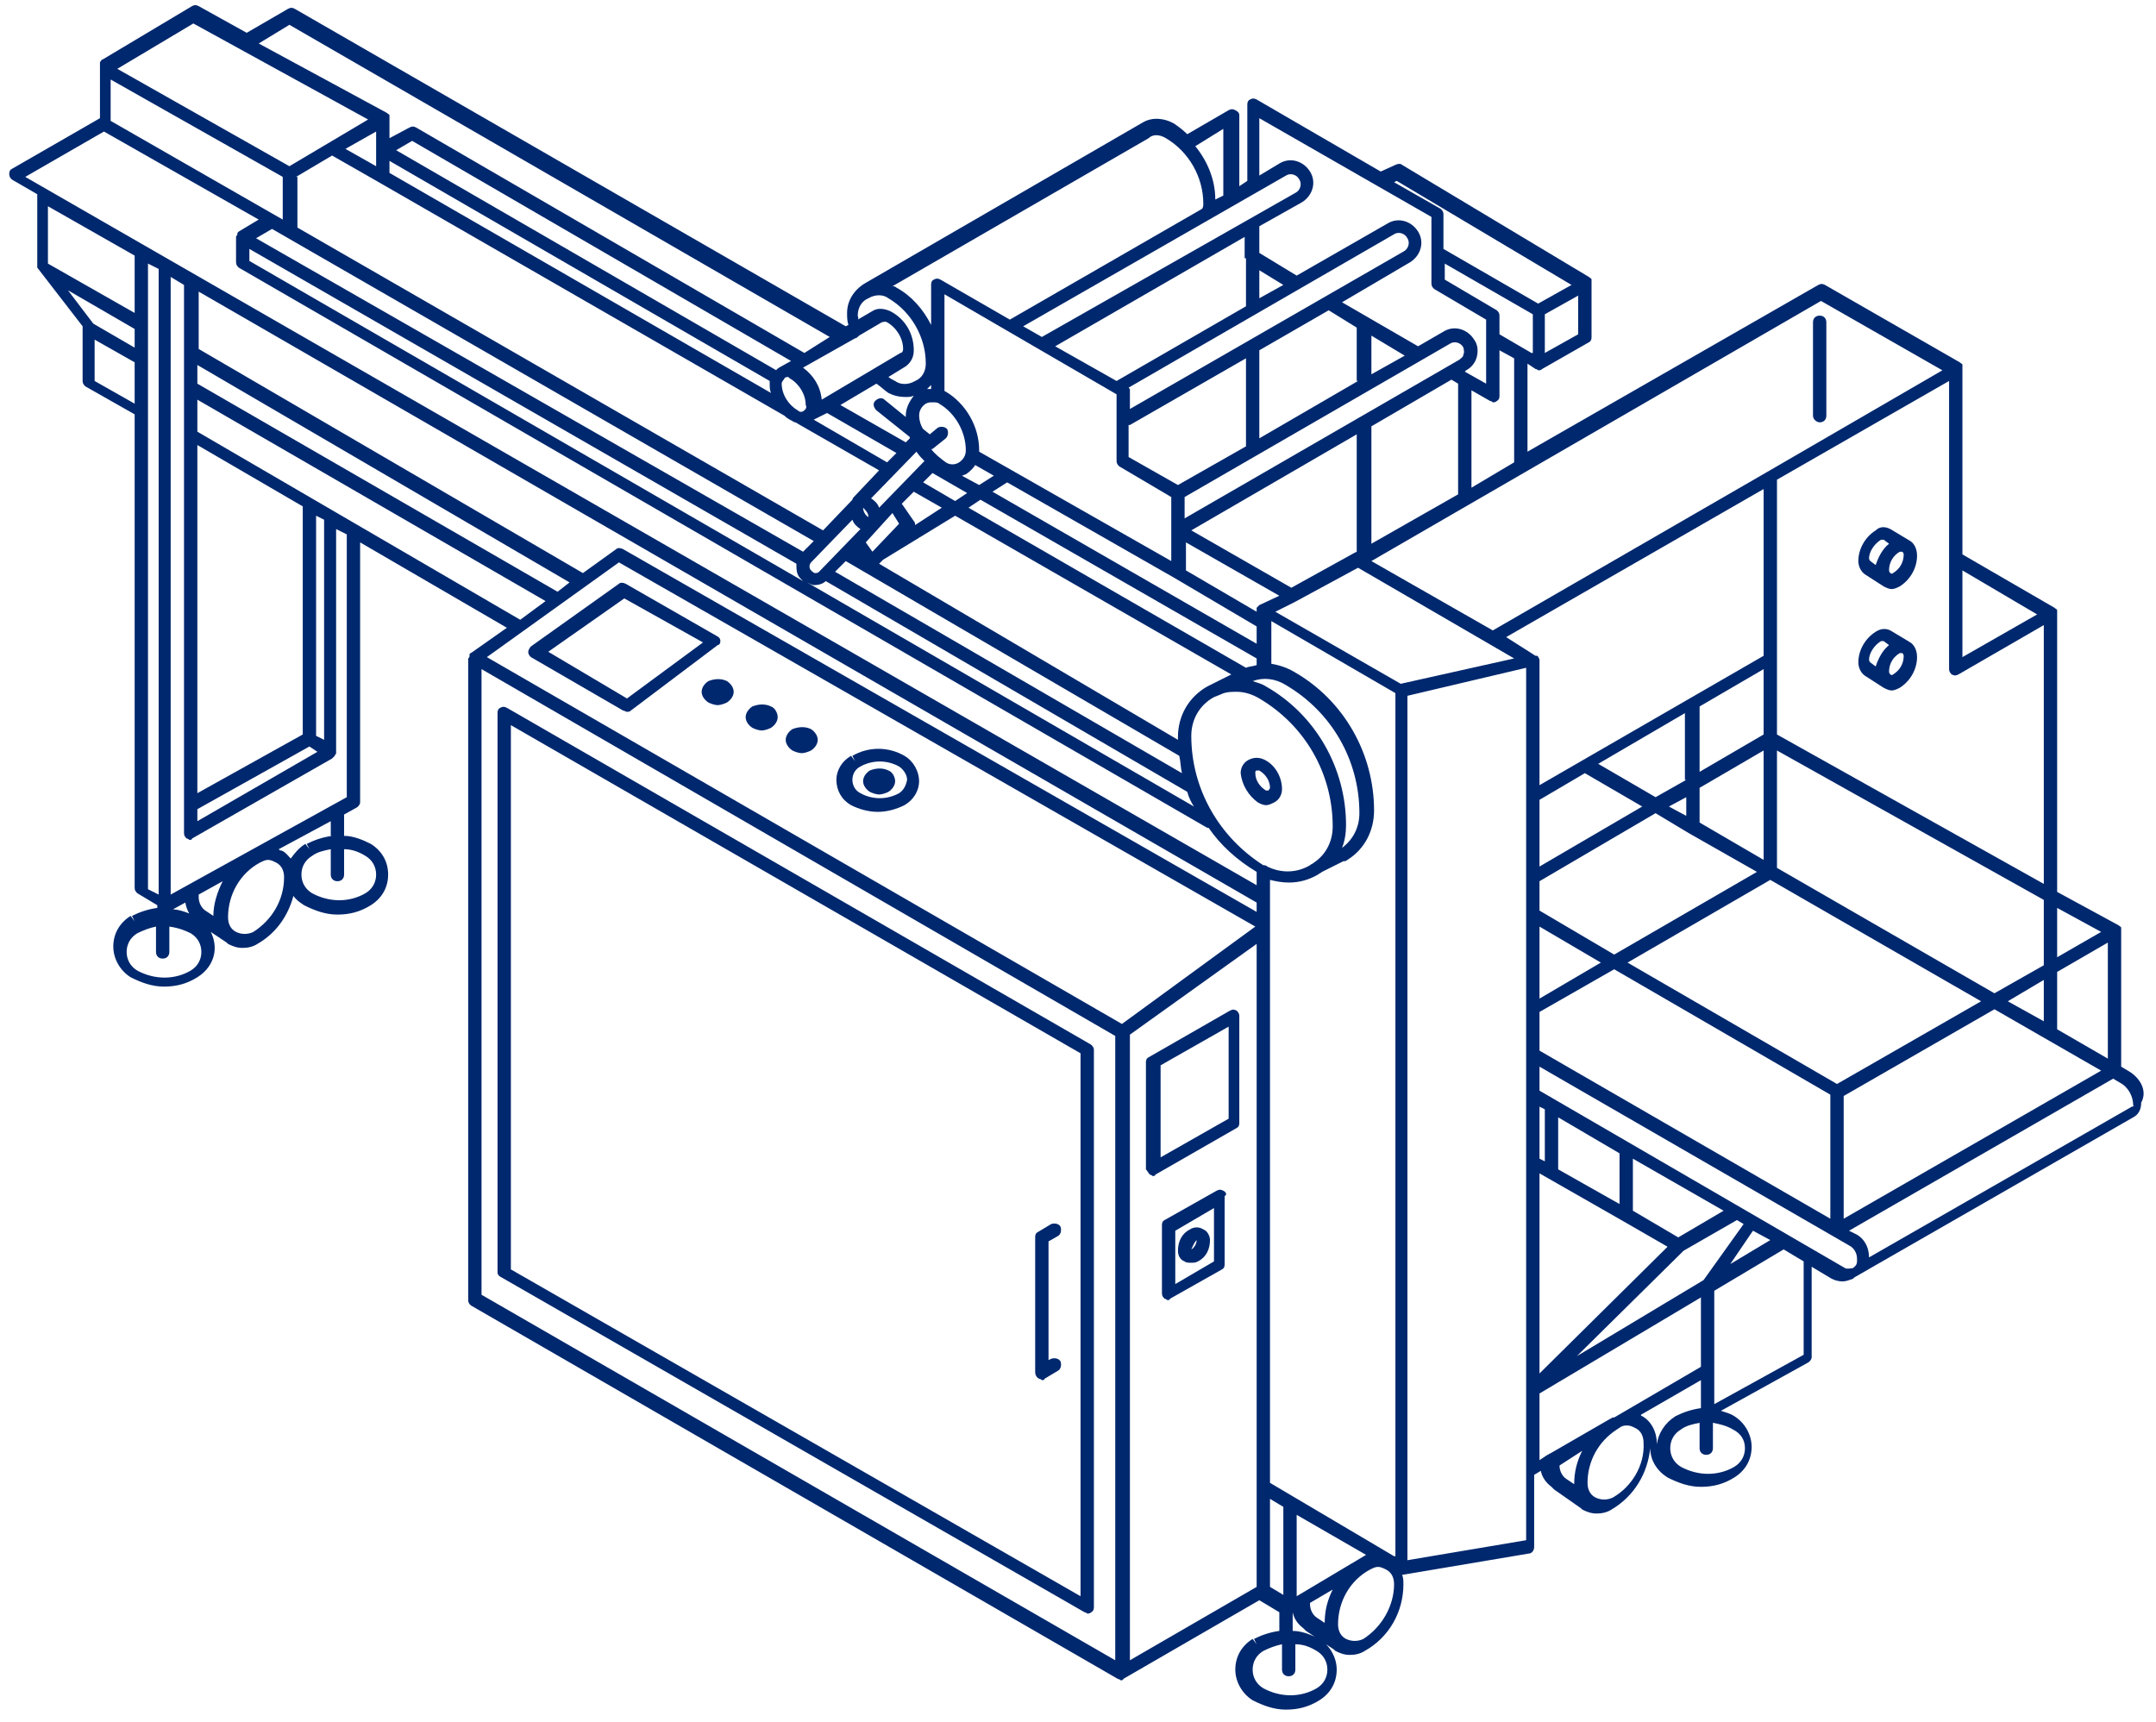 <svg width="154" height="123" viewBox="0 0 154 123" fill="none" xmlns="http://www.w3.org/2000/svg">
<path d="M82.137 83.917C82.233 83.917 82.328 84.012 82.328 84.012C82.423 84.012 82.519 84.012 82.519 83.917L88.332 80.582C88.522 80.487 88.522 80.296 88.522 80.201V72.577C88.522 72.386 88.427 72.291 88.332 72.196C88.141 72.1 88.046 72.1 87.855 72.196L82.042 75.531C81.852 75.626 81.852 75.817 81.852 75.912V83.536C81.947 83.631 82.042 83.822 82.137 83.917ZM82.9 76.103L87.76 73.339V79.915L82.9 82.678V76.103Z" fill="#00286E"/>
<path d="M87.38 85.061C87.189 84.965 87.094 84.965 86.903 85.061L83.187 87.157C82.996 87.252 82.996 87.443 82.996 87.538V92.398C82.996 92.589 83.091 92.684 83.187 92.78C83.282 92.78 83.377 92.875 83.377 92.875C83.472 92.875 83.568 92.875 83.568 92.78L87.284 90.683C87.475 90.588 87.475 90.397 87.475 90.302V85.442C87.666 85.347 87.57 85.156 87.38 85.061ZM86.713 90.111L83.949 91.731V87.92L86.713 86.3V90.111Z" fill="#00286E"/>
<path d="M84.616 90.111C84.711 90.207 84.902 90.207 85.093 90.207C85.283 90.207 85.379 90.207 85.569 90.111C86.141 89.825 86.427 89.254 86.427 88.587C86.427 88.301 86.236 87.919 85.95 87.824C85.664 87.634 85.283 87.634 84.997 87.824C84.425 88.11 84.14 88.682 84.14 89.349C84.14 89.73 84.33 90.016 84.616 90.111ZM85.474 88.587C85.474 88.873 85.283 89.158 85.093 89.254C85.188 89.063 85.283 88.777 85.474 88.587Z" fill="#00286E"/>
<path d="M89.857 57.33C90.048 57.425 90.238 57.52 90.429 57.52C90.619 57.52 90.81 57.425 91.001 57.33C91.382 57.139 91.572 56.758 91.572 56.377C91.572 55.519 91.096 54.661 90.334 54.28C89.952 54.09 89.571 54.09 89.19 54.28C88.809 54.471 88.618 54.852 88.618 55.233C88.713 56.091 89.19 56.853 89.857 57.33ZM89.762 55.043C89.857 55.043 89.952 55.043 89.952 55.043C90.429 55.328 90.715 55.805 90.715 56.282C90.715 56.377 90.619 56.377 90.619 56.472C90.619 56.472 90.524 56.472 90.429 56.472C89.952 56.186 89.666 55.71 89.666 55.233C89.666 55.138 89.666 55.043 89.762 55.043Z" fill="#00286E"/>
<path d="M51.454 45.799C51.454 45.608 51.359 45.513 51.168 45.418L44.688 41.701C44.497 41.606 44.307 41.606 44.212 41.701L37.922 46.18C37.827 46.275 37.731 46.466 37.731 46.561C37.731 46.752 37.827 46.847 37.922 46.943L44.497 50.754C44.593 50.754 44.688 50.85 44.783 50.85C44.879 50.85 44.974 50.85 45.069 50.754L51.263 46.085C51.359 46.085 51.454 45.989 51.454 45.799ZM44.783 49.897L39.161 46.561L44.593 42.749L50.215 45.894L44.783 49.897Z" fill="#00286E"/>
<path d="M64.602 53.994C63.459 53.327 62.029 53.327 60.886 53.994L61.076 54.376L60.791 53.994C60.123 54.376 59.742 55.043 59.742 55.71C59.742 56.472 60.123 57.139 60.791 57.52C61.362 57.806 62.029 57.997 62.696 57.997C63.363 57.997 64.031 57.806 64.602 57.52C65.269 57.139 65.65 56.472 65.65 55.805C65.65 55.138 65.269 54.376 64.602 53.994ZM64.221 56.663C63.363 57.139 62.315 57.139 61.458 56.663C61.076 56.472 60.886 56.091 60.886 55.71C60.886 55.328 61.076 54.947 61.458 54.757C62.315 54.28 63.363 54.28 64.221 54.757C64.507 54.947 64.793 55.328 64.793 55.71C64.698 56.186 64.507 56.472 64.221 56.663Z" fill="#00286E"/>
<path d="M63.461 55.043C63.08 54.852 62.603 54.852 62.127 55.043L62.318 55.424L62.127 55.043C61.841 55.233 61.65 55.519 61.65 55.805C61.65 56.091 61.841 56.377 62.127 56.567C62.318 56.663 62.603 56.758 62.794 56.758C62.984 56.758 63.27 56.663 63.461 56.567C63.747 56.377 63.938 56.091 63.938 55.805C63.938 55.519 63.747 55.138 63.461 55.043Z" fill="#00286E"/>
<path d="M57.933 52.088C57.551 51.898 57.075 51.898 56.599 52.088C56.313 52.279 56.122 52.565 56.122 52.851C56.122 53.137 56.313 53.423 56.599 53.613C56.789 53.709 57.075 53.804 57.266 53.804C57.456 53.804 57.742 53.709 57.933 53.613C58.219 53.423 58.409 53.137 58.409 52.851C58.409 52.565 58.219 52.279 57.933 52.088Z" fill="#00286E"/>
<path d="M55.072 50.468C54.691 50.278 54.215 50.278 53.738 50.468L53.929 50.85L53.738 50.468C53.452 50.659 53.262 50.945 53.262 51.231C53.262 51.517 53.452 51.803 53.738 51.993C53.929 52.088 54.215 52.184 54.405 52.184C54.596 52.184 54.882 52.088 55.072 51.993C55.358 51.803 55.549 51.517 55.549 51.231C55.549 50.945 55.358 50.564 55.072 50.468Z" fill="#00286E"/>
<path d="M51.929 48.658C51.548 48.467 51.071 48.467 50.595 48.658L50.785 49.039L50.595 48.658C50.309 48.848 50.118 49.134 50.118 49.42C50.118 49.706 50.309 49.992 50.595 50.182C50.785 50.278 51.071 50.373 51.262 50.373C51.452 50.373 51.738 50.278 51.929 50.182C52.215 49.992 52.405 49.706 52.405 49.42C52.405 49.134 52.215 48.848 51.929 48.658Z" fill="#00286E"/>
<path d="M151.989 76.484L151.513 76.198V66.573C151.513 66.478 151.513 66.478 151.513 66.383C151.513 66.383 151.513 66.383 151.513 66.287C151.513 66.192 151.418 66.192 151.322 66.097L146.939 63.715V43.893C146.939 43.798 146.939 43.798 146.939 43.702C146.939 43.702 146.939 43.702 146.939 43.607C146.939 43.512 146.843 43.512 146.748 43.416L140.173 39.605V26.359C140.173 26.263 140.173 26.263 140.173 26.168C140.173 26.168 140.173 26.168 140.173 26.073C140.173 25.977 140.077 25.977 139.982 25.882L130.357 20.355C130.167 20.26 130.071 20.26 129.881 20.355L109.106 32.267V25.977L109.678 26.359C109.773 26.359 109.869 26.454 109.869 26.454C109.964 26.454 110.059 26.454 110.155 26.359L113.49 24.453C113.681 24.357 113.681 24.167 113.681 24.072V20.26C113.681 20.164 113.681 20.164 113.681 20.069C113.681 20.069 113.681 20.069 113.681 19.974C113.681 19.879 113.585 19.879 113.49 19.783L100.149 11.778C100.053 11.683 99.863 11.683 99.672 11.778L98.624 12.255L89.761 7.109C89.571 7.014 89.475 7.014 89.285 7.109C89.094 7.204 89.094 7.395 89.094 7.49V12.922L88.523 13.303V8.252C88.523 8.062 88.427 7.967 88.237 7.871C88.046 7.776 87.951 7.776 87.76 7.871L84.806 9.587C84.52 9.301 84.139 9.015 83.853 8.824C83.186 8.443 82.328 8.348 81.661 8.729L61.745 20.26C60.982 20.736 60.506 21.499 60.506 22.356C60.506 22.642 60.506 22.928 60.601 23.214L60.41 23.309L21.053 0.629C20.863 0.534 20.767 0.534 20.577 0.629L17.623 2.344L14.192 0.438C14.002 0.343 13.906 0.343 13.716 0.438L7.331 4.25C7.236 4.25 7.236 4.345 7.14 4.441C7.14 4.441 7.14 4.441 7.14 4.536C7.14 4.631 7.14 4.631 7.14 4.727V8.443L0.851 12.064C0.66 12.16 0.66 12.35 0.66 12.445C0.66 12.636 0.755 12.731 0.851 12.827L2.661 13.875V18.83C2.661 18.926 2.661 18.926 2.661 19.021C2.661 19.021 2.661 19.021 2.661 19.116L5.901 23.309V27.216C5.901 27.407 5.997 27.502 6.092 27.598L9.618 29.599V63.429C9.618 63.619 9.713 63.715 9.809 63.81L11.238 64.667V64.858C10.571 64.953 9.999 65.144 9.427 65.43L9.618 65.811L9.332 65.43C8.57 65.906 8.093 66.669 8.093 67.622C8.093 68.479 8.57 69.337 9.332 69.813C10.094 70.195 10.857 70.48 11.714 70.48C12.572 70.48 13.335 70.29 14.097 69.813C14.859 69.337 15.336 68.575 15.336 67.717C15.336 66.859 14.859 66.001 14.097 65.525C13.525 65.239 12.858 64.953 12.191 64.953V65.049L13.239 64.477C13.335 65.049 13.62 65.525 14.002 65.811C14.002 65.811 14.002 65.811 14.097 65.906L14.192 66.001L16.193 67.336L16.289 67.431C16.67 67.622 16.956 67.717 17.337 67.717C17.718 67.717 18.099 67.622 18.385 67.431C19.719 66.669 20.577 65.43 20.958 64C21.149 64.286 21.435 64.477 21.721 64.667C22.483 65.049 23.245 65.335 24.103 65.335C24.96 65.335 25.723 65.144 26.485 64.667C27.248 64.191 27.724 63.429 27.724 62.476C27.724 61.523 27.248 60.76 26.485 60.284C25.913 59.998 25.246 59.712 24.579 59.712V58.187L25.437 57.711C25.628 57.615 25.723 57.425 25.723 57.33V38.747L36.205 44.846L33.632 46.657C33.537 46.657 33.537 46.752 33.537 46.847C33.537 46.943 33.537 46.943 33.442 47.038V92.875C33.442 93.066 33.537 93.161 33.632 93.256L79.851 119.939C79.946 119.939 80.041 120.034 80.041 120.034C80.137 120.034 80.232 120.034 80.232 119.939L89.952 114.316L91.381 115.174V116.508C90.714 116.603 90.143 116.794 89.571 117.08L89.761 117.461L89.475 117.08C88.713 117.556 88.237 118.319 88.237 119.272C88.237 120.129 88.713 120.987 89.475 121.464C90.238 121.845 91 122.131 91.858 122.131C92.716 122.131 93.478 121.94 94.24 121.464C95.003 120.987 95.479 120.225 95.479 119.272C95.479 118.414 95.003 117.556 94.24 117.08C93.668 116.794 93.001 116.508 92.334 116.508V115.174C92.43 115.65 92.716 116.032 93.097 116.318C93.097 116.318 93.097 116.318 93.192 116.413L93.287 116.508L95.288 117.842L95.384 117.938C95.765 118.128 96.051 118.223 96.432 118.223C96.813 118.223 97.195 118.128 97.48 117.938C99.196 116.985 100.244 115.174 100.244 113.173C100.244 112.982 100.244 112.696 100.149 112.506L109.202 110.981C109.392 110.981 109.583 110.79 109.583 110.505V105.359L110.059 105.073C110.155 105.549 110.441 105.93 110.822 106.216C110.822 106.216 110.822 106.216 110.917 106.312L111.012 106.407L112.918 107.741L113.014 107.836C113.395 108.027 113.681 108.122 114.062 108.122C114.443 108.122 114.824 108.027 115.11 107.836C116.73 106.883 117.683 105.263 117.874 103.453C117.874 104.31 118.35 105.073 119.112 105.549C119.875 105.93 120.637 106.216 121.495 106.216C122.352 106.216 123.115 106.026 123.877 105.549C124.64 105.073 125.116 104.31 125.116 103.357C125.116 102.5 124.64 101.642 123.877 101.166C123.591 100.975 123.21 100.88 122.924 100.784L129.118 97.354C129.309 97.258 129.404 97.068 129.404 96.973V90.493L130.834 91.35C131.024 91.445 131.31 91.541 131.596 91.541C131.882 91.541 132.073 91.445 132.358 91.35C132.358 91.35 132.358 91.35 132.454 91.255L152.371 79.819C152.752 79.629 152.942 79.248 152.942 78.771C153.419 77.913 152.847 76.96 151.989 76.484ZM109.964 75.055V72.291L115.301 69.242L130.738 78.199V87.062L109.964 75.055ZM126.45 88.587L123.591 90.302L125.211 87.919L126.45 88.587ZM121.685 91.445L112.632 96.877L120.256 89.349L124.068 87.157L124.544 87.443L121.685 91.445ZM80.137 73.149L34.776 46.943L44.21 40.176L89.666 66.192L80.137 73.149ZM89.761 64.477V65.144L44.496 39.224C44.306 39.128 44.115 39.128 44.02 39.224L41.637 40.939L14.192 24.929V20.831L89.761 64.477ZM17.813 17.782L56.885 40.272C56.885 40.653 56.885 41.034 57.17 41.32C57.266 41.415 57.266 41.415 57.361 41.511L17.813 18.64V17.782ZM7.903 5.68L20.196 12.636V15.686L7.903 8.634V5.68ZM21.149 12.636L23.722 11.111L27.057 13.017L56.027 29.694C56.217 29.885 56.408 29.98 56.599 30.075C56.694 30.17 56.885 30.171 56.98 30.266L62.793 33.601L61.078 35.412C60.982 35.507 60.887 35.602 60.887 35.698L58.79 37.889L21.244 16.257V12.636H21.149ZM61.078 24.167C61.173 24.167 61.268 24.072 61.363 23.976L62.983 23.023C63.079 23.023 63.174 22.928 63.364 23.023C64.032 23.404 64.508 24.167 64.508 24.929C64.508 25.12 64.413 25.215 64.317 25.215L58.695 28.55C58.6 27.598 58.123 26.835 57.361 26.263L61.078 24.167ZM91.858 12.541C92.144 12.35 92.62 12.445 92.811 12.827C93.001 13.113 92.906 13.589 92.525 13.78L74.419 24.072L73.085 23.309L91.858 12.541ZM97.957 38.842V30.456L103.675 27.121L104.151 27.407V35.316L97.957 38.842ZM92.239 41.987L85.092 37.889L96.909 31.028V39.414L96.718 39.509L92.239 41.987ZM99.577 111.172L90.714 105.93V66.478V62.857C91.096 62.952 91.572 63.047 92.049 63.047C92.811 63.047 93.478 62.857 94.145 62.476C94.24 62.38 94.336 62.38 94.431 62.285L95.956 61.523C96.051 61.523 96.146 61.523 96.242 61.427C97.48 60.665 98.147 59.331 98.147 57.901C98.147 53.804 95.956 49.992 92.43 47.991C91.953 47.705 91.382 47.514 90.81 47.419V44.37L99.672 49.515V111.172H99.577ZM86.236 49.039C84.901 49.801 84.139 51.136 84.139 52.66C84.139 52.755 84.139 52.851 84.139 52.851L62.793 40.272L63.079 39.986L68.225 36.841L87.951 48.181L86.807 48.753C86.617 48.848 86.426 48.944 86.236 49.039ZM57.933 40.176L60.887 37.127C60.982 37.413 61.173 37.603 61.459 37.794L58.505 40.844C58.409 40.939 58.314 40.939 58.219 40.939C58.123 40.939 58.028 40.843 57.933 40.748C57.742 40.558 57.837 40.272 57.933 40.176ZM57.456 29.313C57.361 29.408 57.17 29.503 56.98 29.313C56.313 28.932 55.836 28.169 55.836 27.407C55.836 27.216 56.027 27.121 56.027 27.026C56.027 27.026 56.122 26.93 56.217 26.93C56.313 26.93 56.313 26.93 56.408 27.026C57.075 27.407 57.551 28.169 57.551 28.932C57.647 29.122 57.552 29.218 57.456 29.313ZM59.076 29.503L64.032 32.362L63.364 33.029L58.123 29.98L59.076 29.503ZM65.461 32.267C65.652 32.553 65.842 32.743 66.033 32.934L62.793 36.269C62.697 35.983 62.507 35.793 62.221 35.602L65.461 32.267ZM65.652 29.694C65.652 29.313 65.842 29.027 66.128 28.836C66.319 28.741 66.414 28.741 66.605 28.741C66.795 28.741 66.986 28.741 67.081 28.836C68.225 29.503 68.987 30.837 68.987 32.172C68.987 32.553 68.796 32.839 68.51 33.029C68.225 33.22 67.844 33.22 67.558 33.029C67.176 32.743 66.795 32.458 66.509 32.076H66.605L67.558 31.314C67.748 31.123 67.748 30.837 67.653 30.647C67.462 30.456 67.176 30.456 66.986 30.552L66.414 31.028L65.938 30.647C65.747 30.361 65.652 29.98 65.652 29.694ZM69.654 33.22L70.988 33.982L69.94 34.649L68.701 33.982C68.796 33.982 68.892 33.887 68.987 33.887C69.273 33.696 69.559 33.41 69.654 33.22ZM80.708 30.361L88.999 25.596V31.886L84.139 34.649L80.613 32.648V30.361H80.708ZM83.948 41.32L89.761 44.751V45.989L70.893 35.126L71.941 34.459L83.948 41.32ZM88.999 47.705L69.178 36.269L70.035 35.698L89.761 47.038V47.514C89.475 47.609 89.19 47.609 88.999 47.705ZM63.746 36.651L64.222 37.413L62.316 39.414L61.84 38.747L63.746 36.651ZM65.366 37.508C65.366 37.413 65.366 37.318 65.27 37.222L64.413 35.983L65.27 35.126L67.272 36.269L65.366 37.508ZM65.938 34.459L66.605 33.792L69.082 35.221L68.225 35.793L65.938 34.459ZM61.649 36.269C61.84 36.46 62.03 36.651 62.03 36.936C61.84 36.841 61.649 36.555 61.649 36.269ZM60.41 40.081L84.234 53.994C84.33 54.376 84.33 54.852 84.425 55.233L59.648 40.844L60.41 40.081ZM91.858 48.944C95.098 50.85 97.099 54.28 97.099 58.092C97.099 59.14 96.623 59.998 95.86 60.57C96.051 60.093 96.146 59.522 96.146 58.95C96.146 54.852 93.954 51.04 90.428 49.039C90.143 48.848 89.761 48.753 89.475 48.658C90.238 48.372 91.096 48.467 91.858 48.944ZM89.952 43.226C89.857 43.321 89.857 43.321 89.761 43.416C89.761 43.416 89.761 43.416 89.761 43.512C89.761 43.607 89.761 43.607 89.761 43.702L84.711 40.748V38.747L91.381 42.559L89.952 43.226ZM104.532 25.31C104.532 25.501 104.342 25.596 104.246 25.692L84.615 37.032V35.507L103.579 24.548C103.865 24.357 104.342 24.453 104.532 24.834C104.532 24.929 104.627 25.12 104.532 25.31ZM97.957 26.74V23.976L100.339 25.406L97.957 26.74ZM97.004 27.216L89.952 31.314V25.024L94.907 22.166L96.909 23.404V27.216H97.004ZM80.708 29.218V27.883C80.708 27.788 80.708 27.788 80.613 27.693L99.577 16.734C99.863 16.543 100.339 16.639 100.53 17.02C100.72 17.306 100.625 17.782 100.244 17.973L80.708 29.218ZM89.952 21.308V19.307L91.667 20.355L89.952 21.308ZM88.999 18.449V21.88L79.755 27.216L75.372 24.739L88.904 16.924V18.449H88.999ZM79.755 28.169V32.934C79.755 33.125 79.851 33.22 79.946 33.315L83.662 35.507V40.081L69.94 32.267V32.172C69.94 30.456 68.987 28.836 67.558 27.979C67.558 27.979 67.462 27.979 67.462 27.883V21.022L79.755 28.169ZM66.509 27.788C66.414 27.788 66.319 27.788 66.223 27.788C66.319 27.693 66.414 27.598 66.509 27.502V27.788ZM64.699 29.694V29.789L63.174 28.55C62.983 28.36 62.697 28.455 62.507 28.646C62.316 28.836 62.412 29.122 62.602 29.313L64.985 31.219V31.314L64.699 31.6L60.029 28.932L62.602 27.407C62.888 27.598 63.174 27.883 63.46 28.074C63.841 28.265 64.222 28.36 64.699 28.36C64.889 28.36 65.08 28.36 65.27 28.265C64.985 28.646 64.699 29.122 64.699 29.694ZM55.646 26.263C55.55 26.359 55.455 26.359 55.455 26.454L28.296 10.73L29.439 10.063L56.503 25.787L55.646 26.263ZM54.979 27.216C54.979 27.312 54.979 27.312 54.979 27.407C54.979 27.598 54.979 27.883 55.074 28.074L27.819 12.35V11.492L54.979 27.216ZM26.866 11.874L24.675 10.635L26.866 9.396V11.874ZM58.123 38.652L57.361 39.414L18.29 17.02L19.433 16.353L58.123 38.652ZM58.123 41.797C58.219 41.797 58.219 41.797 58.123 41.797C58.505 41.797 58.79 41.701 58.981 41.511L84.806 56.567C84.901 56.949 85.092 57.33 85.282 57.616L57.647 41.606C57.837 41.701 58.028 41.797 58.123 41.797ZM85.092 52.565C85.092 51.421 85.664 50.373 86.712 49.801L87.188 49.611C87.57 49.42 87.951 49.42 88.332 49.42C88.904 49.42 89.475 49.611 89.952 49.897C93.192 51.803 95.193 55.233 95.193 59.045C95.193 60.093 94.717 61.046 93.859 61.618C93.764 61.713 93.668 61.713 93.573 61.809C92.62 62.38 91.477 62.38 90.524 61.904C90.428 61.809 90.333 61.809 90.238 61.809C87.093 59.807 85.092 56.377 85.092 52.565ZM14.097 57.806L22.102 53.327L22.673 53.708L14.097 58.664V57.806ZM23.15 52.851L22.578 52.565V36.841L23.15 37.127V52.851ZM21.625 52.47L14.097 56.663V31.791L21.625 36.174V52.47ZM14.097 26.073L40.684 41.606L39.827 42.273L14.097 27.407V26.073ZM90.714 107.074L91.667 107.646V113.935L90.714 113.363V107.074ZM92.62 114.03V108.217L97.576 111.076L92.62 114.03ZM100.053 48.848L91.096 43.702L92.43 43.035L97.004 40.558L108.153 47.038L100.053 48.848ZM107.582 45.513L125.974 34.935V46.847L109.964 56.091V47.228C109.964 47.133 109.964 47.038 109.869 46.943C109.869 46.943 109.869 46.847 109.773 46.847C109.773 46.847 109.773 46.847 109.678 46.847L107.582 45.513ZM143.413 71.529L145.986 70.004V72.958L143.413 71.529ZM142.46 70.957L126.927 61.999V53.613L145.986 64.286V68.956L142.46 70.957ZM131.215 77.437L116.254 68.765L126.45 62.857L141.507 71.529L131.215 77.437ZM125.974 61.427L121.399 58.759V56.281L125.974 53.613V61.427ZM120.447 58.283L119.208 57.616L120.447 56.949V58.283ZM125.974 52.47L121.399 55.138V50.468L125.974 47.8V52.47ZM120.447 55.71L118.255 56.949L114.157 54.566L120.351 50.945V55.71H120.447ZM113.204 55.233L117.302 57.616L109.964 61.904V57.139L113.204 55.233ZM109.964 66.192L114.348 68.765L109.964 71.338V66.192ZM109.964 65.049V62.952L118.255 58.092L120.637 59.522L125.497 62.285L115.301 68.193L109.964 65.049ZM109.964 83.822L110.631 84.203L115.968 87.252L119.112 89.063L109.964 98.116V83.822ZM119.875 88.396L116.635 86.49V82.773L123.115 86.49L119.875 88.396ZM115.682 86.014L111.298 83.536V79.819L115.682 82.392V86.014ZM110.345 82.964L109.964 82.773V79.057L110.345 79.248V82.964ZM131.691 78.295L142.46 72.1L150.083 76.484L131.691 87.062V78.295ZM146.939 73.53V69.432L150.56 67.336V75.626L146.939 73.53ZM150.083 66.573L146.939 68.384V64.858L150.083 66.573ZM126.927 52.47V34.268L139.22 27.216V47.8C139.22 47.991 139.315 48.086 139.41 48.181C139.601 48.277 139.696 48.277 139.887 48.181L145.986 44.655V63.143L126.927 52.47ZM145.509 43.893L140.173 46.943V40.748L145.509 43.893ZM130.071 21.499L138.743 26.454L126.26 33.696L106.629 45.036L97.957 40.081L130.071 21.499ZM108.153 33.029L105.104 34.84V27.883L106.438 28.646C106.533 28.646 106.629 28.741 106.629 28.741C106.724 28.741 106.819 28.741 106.915 28.646C107.105 28.55 107.105 28.36 107.105 28.265V25.024L108.153 25.596V33.029ZM109.392 25.215L107.105 23.881V22.547C107.105 22.356 107.01 22.261 106.915 22.166L103.198 19.974V18.83L109.488 22.451V25.215H109.392ZM112.728 23.881L110.345 25.215V22.451L112.728 21.117V23.881ZM99.767 12.922L112.251 20.355L109.869 21.689L103.103 17.782V15.304C103.103 15.114 103.007 15.018 102.912 14.923L99.577 13.017L99.767 12.922ZM89.952 8.443L102.245 15.495V20.26C102.245 20.45 102.34 20.546 102.436 20.641L106.152 22.833V27.407L104.628 26.549L104.723 26.454C105.104 26.263 105.39 25.882 105.485 25.501C105.58 25.12 105.58 24.643 105.295 24.262C104.818 23.5 103.865 23.214 103.103 23.69L101.292 24.739L95.86 21.594L100.72 18.735C101.483 18.259 101.769 17.306 101.292 16.543C100.816 15.781 99.863 15.495 99.1 15.971L92.62 19.688L89.952 18.068V16.162L93.001 14.447C93.764 13.97 94.05 13.017 93.573 12.255C93.097 11.493 92.144 11.207 91.381 11.683L89.952 12.541V8.443ZM87.379 13.97L86.807 14.256C86.807 12.827 86.236 11.493 85.378 10.444L87.379 9.205V13.97ZM83.281 9.873C84.901 10.825 85.95 12.636 85.95 14.542C85.95 14.637 85.95 14.828 85.854 14.923L72.132 22.833L67.176 19.974C66.986 19.879 66.891 19.879 66.7 19.974C66.509 20.069 66.509 20.26 66.509 20.355V23.214C65.938 22.07 65.08 21.117 64.032 20.546C63.936 20.45 63.841 20.45 63.746 20.45L82.043 9.873C82.328 9.587 82.805 9.587 83.281 9.873ZM61.268 22.547C61.268 21.975 61.554 21.499 62.03 21.308C62.507 21.022 63.079 21.022 63.46 21.308C65.08 22.261 66.128 24.072 66.128 25.977C66.128 26.549 65.842 27.026 65.366 27.216C64.889 27.502 64.317 27.502 63.936 27.216C63.746 27.121 63.555 27.026 63.46 26.93L64.699 26.168C65.08 25.882 65.27 25.501 65.27 25.024C65.27 23.881 64.699 22.833 63.651 22.261C63.269 22.07 62.793 21.975 62.412 22.166L61.268 22.833C61.363 22.737 61.268 22.642 61.268 22.547ZM20.672 1.772L59.267 24.072L57.456 25.215L29.725 9.11C29.535 9.015 29.439 9.015 29.249 9.11L27.819 9.873V8.538C27.819 8.443 27.819 8.443 27.819 8.348C27.819 8.348 27.819 8.348 27.819 8.252C27.819 8.157 27.724 8.157 27.629 8.062L18.48 3.107L20.672 1.772ZM13.811 1.677L26.295 8.538L20.672 11.874L8.379 4.917L13.811 1.677ZM7.426 9.396L18.48 15.686L17.051 16.543L16.956 16.639C16.956 16.639 16.956 16.639 16.956 16.734C16.956 16.829 16.86 16.829 16.86 16.924V18.735C16.86 18.926 16.956 19.021 17.051 19.116L86.236 59.14H86.331C87.188 60.379 88.332 61.427 89.761 62.285V63.238L1.804 12.636L7.426 9.396ZM9.618 18.259V22.356L3.424 18.83V14.733L9.618 18.259ZM4.853 20.736L9.618 23.5V24.834L6.664 23.119L4.853 20.736ZM6.759 27.216V24.262L9.618 25.882V28.836L6.759 27.216ZM10.571 63.524V18.83L11.333 19.212V63.429V63.905L10.571 63.524ZM13.62 66.669C14.097 66.954 14.383 67.431 14.383 68.003C14.383 68.575 14.097 69.051 13.62 69.337C12.477 70.004 11.047 70.004 9.809 69.337C9.332 69.051 9.046 68.575 9.046 68.003C9.046 67.431 9.332 66.954 9.809 66.669C10.19 66.478 10.666 66.287 11.143 66.192V68.003C11.143 68.289 11.333 68.479 11.619 68.479C11.905 68.479 12.096 68.289 12.096 68.003V66.192C12.763 66.287 13.239 66.478 13.62 66.669ZM15.907 62.952C15.526 63.714 15.24 64.572 15.24 65.43L14.669 65.049C14.383 64.858 14.192 64.477 14.192 64.096C14.192 64 14.192 64 14.192 63.905L15.907 62.952ZM18.099 66.573C17.718 66.764 17.242 66.764 16.86 66.573C16.479 66.383 16.289 66.001 16.289 65.525C16.289 63.905 17.146 62.38 18.576 61.618C18.766 61.523 18.957 61.427 19.148 61.427C19.338 61.427 19.529 61.523 19.719 61.618C20.1 61.809 20.291 62.19 20.291 62.666C20.291 64.286 19.433 65.716 18.099 66.573ZM26.104 61.142C26.581 61.427 26.866 61.904 26.866 62.476C26.866 63.047 26.581 63.524 26.104 63.81C24.96 64.477 23.531 64.477 22.292 63.81C21.816 63.524 21.53 63.047 21.53 62.476C21.53 61.904 21.816 61.427 22.292 61.142C22.673 60.856 23.15 60.76 23.626 60.665V62.476C23.626 62.761 23.817 62.952 24.103 62.952C24.389 62.952 24.579 62.761 24.579 62.476V60.665C25.151 60.665 25.628 60.856 26.104 61.142ZM23.722 59.712C23.055 59.807 22.483 59.998 21.911 60.284L22.102 60.665L21.816 60.284C21.339 60.57 21.053 60.951 20.767 61.332C20.577 61.142 20.386 60.856 20.101 60.76C20.005 60.76 20.005 60.76 19.91 60.665L23.626 58.664V59.712H23.722ZM24.77 56.949L12.191 63.905V19.783L13.144 20.355V59.522C13.144 59.712 13.239 59.807 13.334 59.903C13.43 59.903 13.525 59.998 13.525 59.998C13.62 59.998 13.716 59.998 13.716 59.903L23.722 54.185C23.722 54.185 23.722 54.185 23.817 54.09L23.912 53.994C23.912 53.899 24.008 53.899 24.008 53.804V37.794L24.77 38.175V56.949ZM14.097 30.837V28.55L38.969 42.94L37.158 44.274L14.097 30.837ZM34.395 47.8L79.66 74.006V118.605L34.395 92.494V47.8ZM89.761 113.363L80.708 118.605V73.911L89.761 67.431V113.363ZM94.05 117.938C94.526 118.223 94.812 118.7 94.812 119.272C94.812 119.843 94.526 120.32 94.05 120.606C92.906 121.273 91.477 121.273 90.238 120.606C89.761 120.32 89.475 119.843 89.475 119.272C89.475 118.7 89.761 118.223 90.238 117.938C90.619 117.747 91.096 117.556 91.572 117.461V119.272C91.572 119.558 91.763 119.748 92.049 119.748C92.334 119.748 92.525 119.558 92.525 119.272V117.461C93.097 117.461 93.573 117.652 94.05 117.938ZM95.193 113.554C94.812 114.316 94.621 115.079 94.621 115.936L94.05 115.555C93.764 115.365 93.573 114.983 93.573 114.602C93.573 114.602 93.573 114.602 93.573 114.507L95.193 113.554ZM97.385 117.08C97.004 117.27 96.527 117.27 96.146 117.08C95.765 116.889 95.575 116.508 95.575 116.032C95.575 114.412 96.432 112.887 97.862 112.125C98.052 112.029 98.243 111.934 98.433 111.934C98.624 111.934 98.814 112.029 99.005 112.125C99.386 112.315 99.577 112.696 99.577 113.173C99.577 114.698 98.719 116.222 97.385 117.08ZM109.011 110.028L100.53 111.457V49.706L109.011 47.705V110.028ZM109.964 99.546L121.495 92.684V97.64L115.301 101.261H115.205C115.11 101.261 115.11 101.356 115.015 101.356L110.726 103.834C110.631 103.834 110.631 103.929 110.536 103.929L109.964 104.31V99.546ZM113.014 103.643C112.632 104.406 112.442 105.168 112.442 106.026L111.87 105.644C111.584 105.454 111.393 105.073 111.393 104.691L113.014 103.643ZM115.205 106.979C114.824 107.169 114.348 107.169 113.966 106.979C113.585 106.788 113.395 106.407 113.395 105.93C113.395 104.406 114.157 102.976 115.491 102.119L115.777 101.928C115.968 101.833 116.063 101.833 116.254 101.833C116.444 101.833 116.635 101.928 116.825 102.023C117.207 102.214 117.397 102.595 117.397 103.071C117.492 104.691 116.539 106.216 115.205 106.979ZM118.35 103.167C118.35 103.167 118.445 103.167 118.35 103.167C118.35 102.309 117.969 101.547 117.302 101.166C117.302 101.166 117.206 101.166 117.206 101.07L121.495 98.593V98.783V100.594C120.828 100.689 120.256 100.88 119.684 101.166C118.922 101.642 118.445 102.404 118.35 103.167ZM124.64 103.453C124.64 104.024 124.354 104.501 123.877 104.787C122.734 105.454 121.304 105.454 120.065 104.787C119.589 104.501 119.303 104.024 119.303 103.453C119.303 102.881 119.589 102.404 120.065 102.119C120.447 101.833 120.923 101.737 121.399 101.642V103.453C121.399 103.739 121.59 103.929 121.876 103.929C122.162 103.929 122.352 103.739 122.352 103.453V101.642C122.829 101.737 123.305 101.833 123.782 102.119C124.354 102.404 124.64 102.881 124.64 103.453ZM128.833 96.782L122.448 100.308V98.974V97.925V92.208L127.403 89.254L128.833 90.111V96.782ZM131.787 90.588L109.964 77.913V76.198L132.073 88.968C132.454 89.158 132.644 89.54 132.644 89.921V90.111C132.644 90.397 132.454 90.493 132.358 90.588C132.263 90.588 131.977 90.683 131.787 90.588ZM152.275 79.057L133.502 89.825C133.502 89.063 133.121 88.396 132.454 88.11L132.073 87.919L150.941 77.056L151.418 77.342C151.989 77.628 152.371 78.295 152.371 78.962C152.466 78.962 152.371 79.057 152.275 79.057Z" fill="#00286E"/>
<path d="M129.976 30.17C130.262 30.17 130.453 29.98 130.453 29.694V23.023C130.453 22.737 130.262 22.547 129.976 22.547C129.691 22.547 129.5 22.737 129.5 23.023V29.694C129.5 29.98 129.786 30.17 129.976 30.17Z" fill="#00286E"/>
<path d="M136.456 38.652C136.36 38.556 136.36 38.556 136.456 38.652L135.026 37.794C134.645 37.603 134.264 37.603 133.978 37.889C133.216 38.366 132.739 39.224 132.739 40.081C132.739 40.462 132.93 40.843 133.216 41.034L134.55 41.892C134.74 41.987 134.931 42.082 135.122 42.082C135.312 42.082 135.503 41.987 135.693 41.892C136.456 41.415 136.932 40.558 136.932 39.7C136.932 39.224 136.742 38.842 136.456 38.652ZM134.359 38.556C134.455 38.556 134.455 38.556 134.55 38.556L134.931 38.842C134.455 39.224 134.169 39.795 133.978 40.367L133.597 40.081C133.597 40.081 133.502 39.986 133.502 39.891C133.502 39.414 133.883 38.842 134.359 38.556ZM135.217 40.939C135.122 41.034 135.026 40.939 135.026 40.939C135.026 40.939 134.931 40.843 134.931 40.748C134.931 40.176 135.217 39.7 135.693 39.414H135.789H135.884C135.884 39.414 135.979 39.509 135.979 39.605C135.979 40.176 135.693 40.653 135.217 40.939Z" fill="#00286E"/>
<path d="M136.456 45.894C136.36 45.894 136.36 45.799 136.456 45.894L135.026 45.037C134.645 44.846 134.264 44.941 133.978 45.132C133.216 45.608 132.739 46.466 132.739 47.324C132.739 47.705 132.93 48.086 133.216 48.277L134.55 49.134C134.74 49.23 134.931 49.325 135.122 49.325C135.312 49.325 135.503 49.23 135.693 49.134C136.456 48.658 136.932 47.8 136.932 46.943C136.932 46.466 136.742 46.085 136.456 45.894ZM134.359 45.799C134.455 45.799 134.455 45.799 134.55 45.799L134.931 46.085C134.455 46.466 134.169 47.038 133.978 47.61L133.597 47.324C133.597 47.324 133.502 47.228 133.502 47.133C133.502 46.657 133.883 46.085 134.359 45.799ZM135.217 48.181C135.122 48.277 135.026 48.181 135.026 48.181C135.026 48.181 134.931 48.086 134.931 47.991C134.931 47.419 135.217 46.943 135.693 46.657H135.789H135.884C135.884 46.657 135.979 46.752 135.979 46.847C135.979 47.419 135.693 47.895 135.217 48.181Z" fill="#00286E"/>
<path d="M77.849 74.578L36.205 50.564C36.014 50.468 35.919 50.468 35.729 50.564C35.538 50.659 35.538 50.85 35.538 50.945V90.874C35.538 91.064 35.633 91.16 35.824 91.255L77.468 115.174C77.563 115.174 77.659 115.269 77.659 115.269C77.754 115.269 77.849 115.269 77.945 115.174C78.135 115.079 78.135 114.888 78.135 114.793V74.959C78.135 74.864 78.04 74.673 77.849 74.578ZM77.182 114.03L36.491 90.683V51.803L77.182 75.245V114.03Z" fill="#00286E"/>
<path d="M74.227 98.497C74.323 98.497 74.418 98.593 74.418 98.593C74.513 98.593 74.609 98.593 74.609 98.497L75.561 97.925C75.752 97.83 75.847 97.544 75.752 97.258C75.657 97.068 75.371 96.973 75.085 97.068L74.894 97.163V88.682L75.561 88.301C75.752 88.205 75.847 87.919 75.752 87.634C75.657 87.443 75.371 87.348 75.085 87.443L74.132 88.015C73.941 88.11 73.941 88.301 73.941 88.396V98.021C73.941 98.211 74.037 98.402 74.227 98.497Z" fill="#00286E"/>
</svg>
